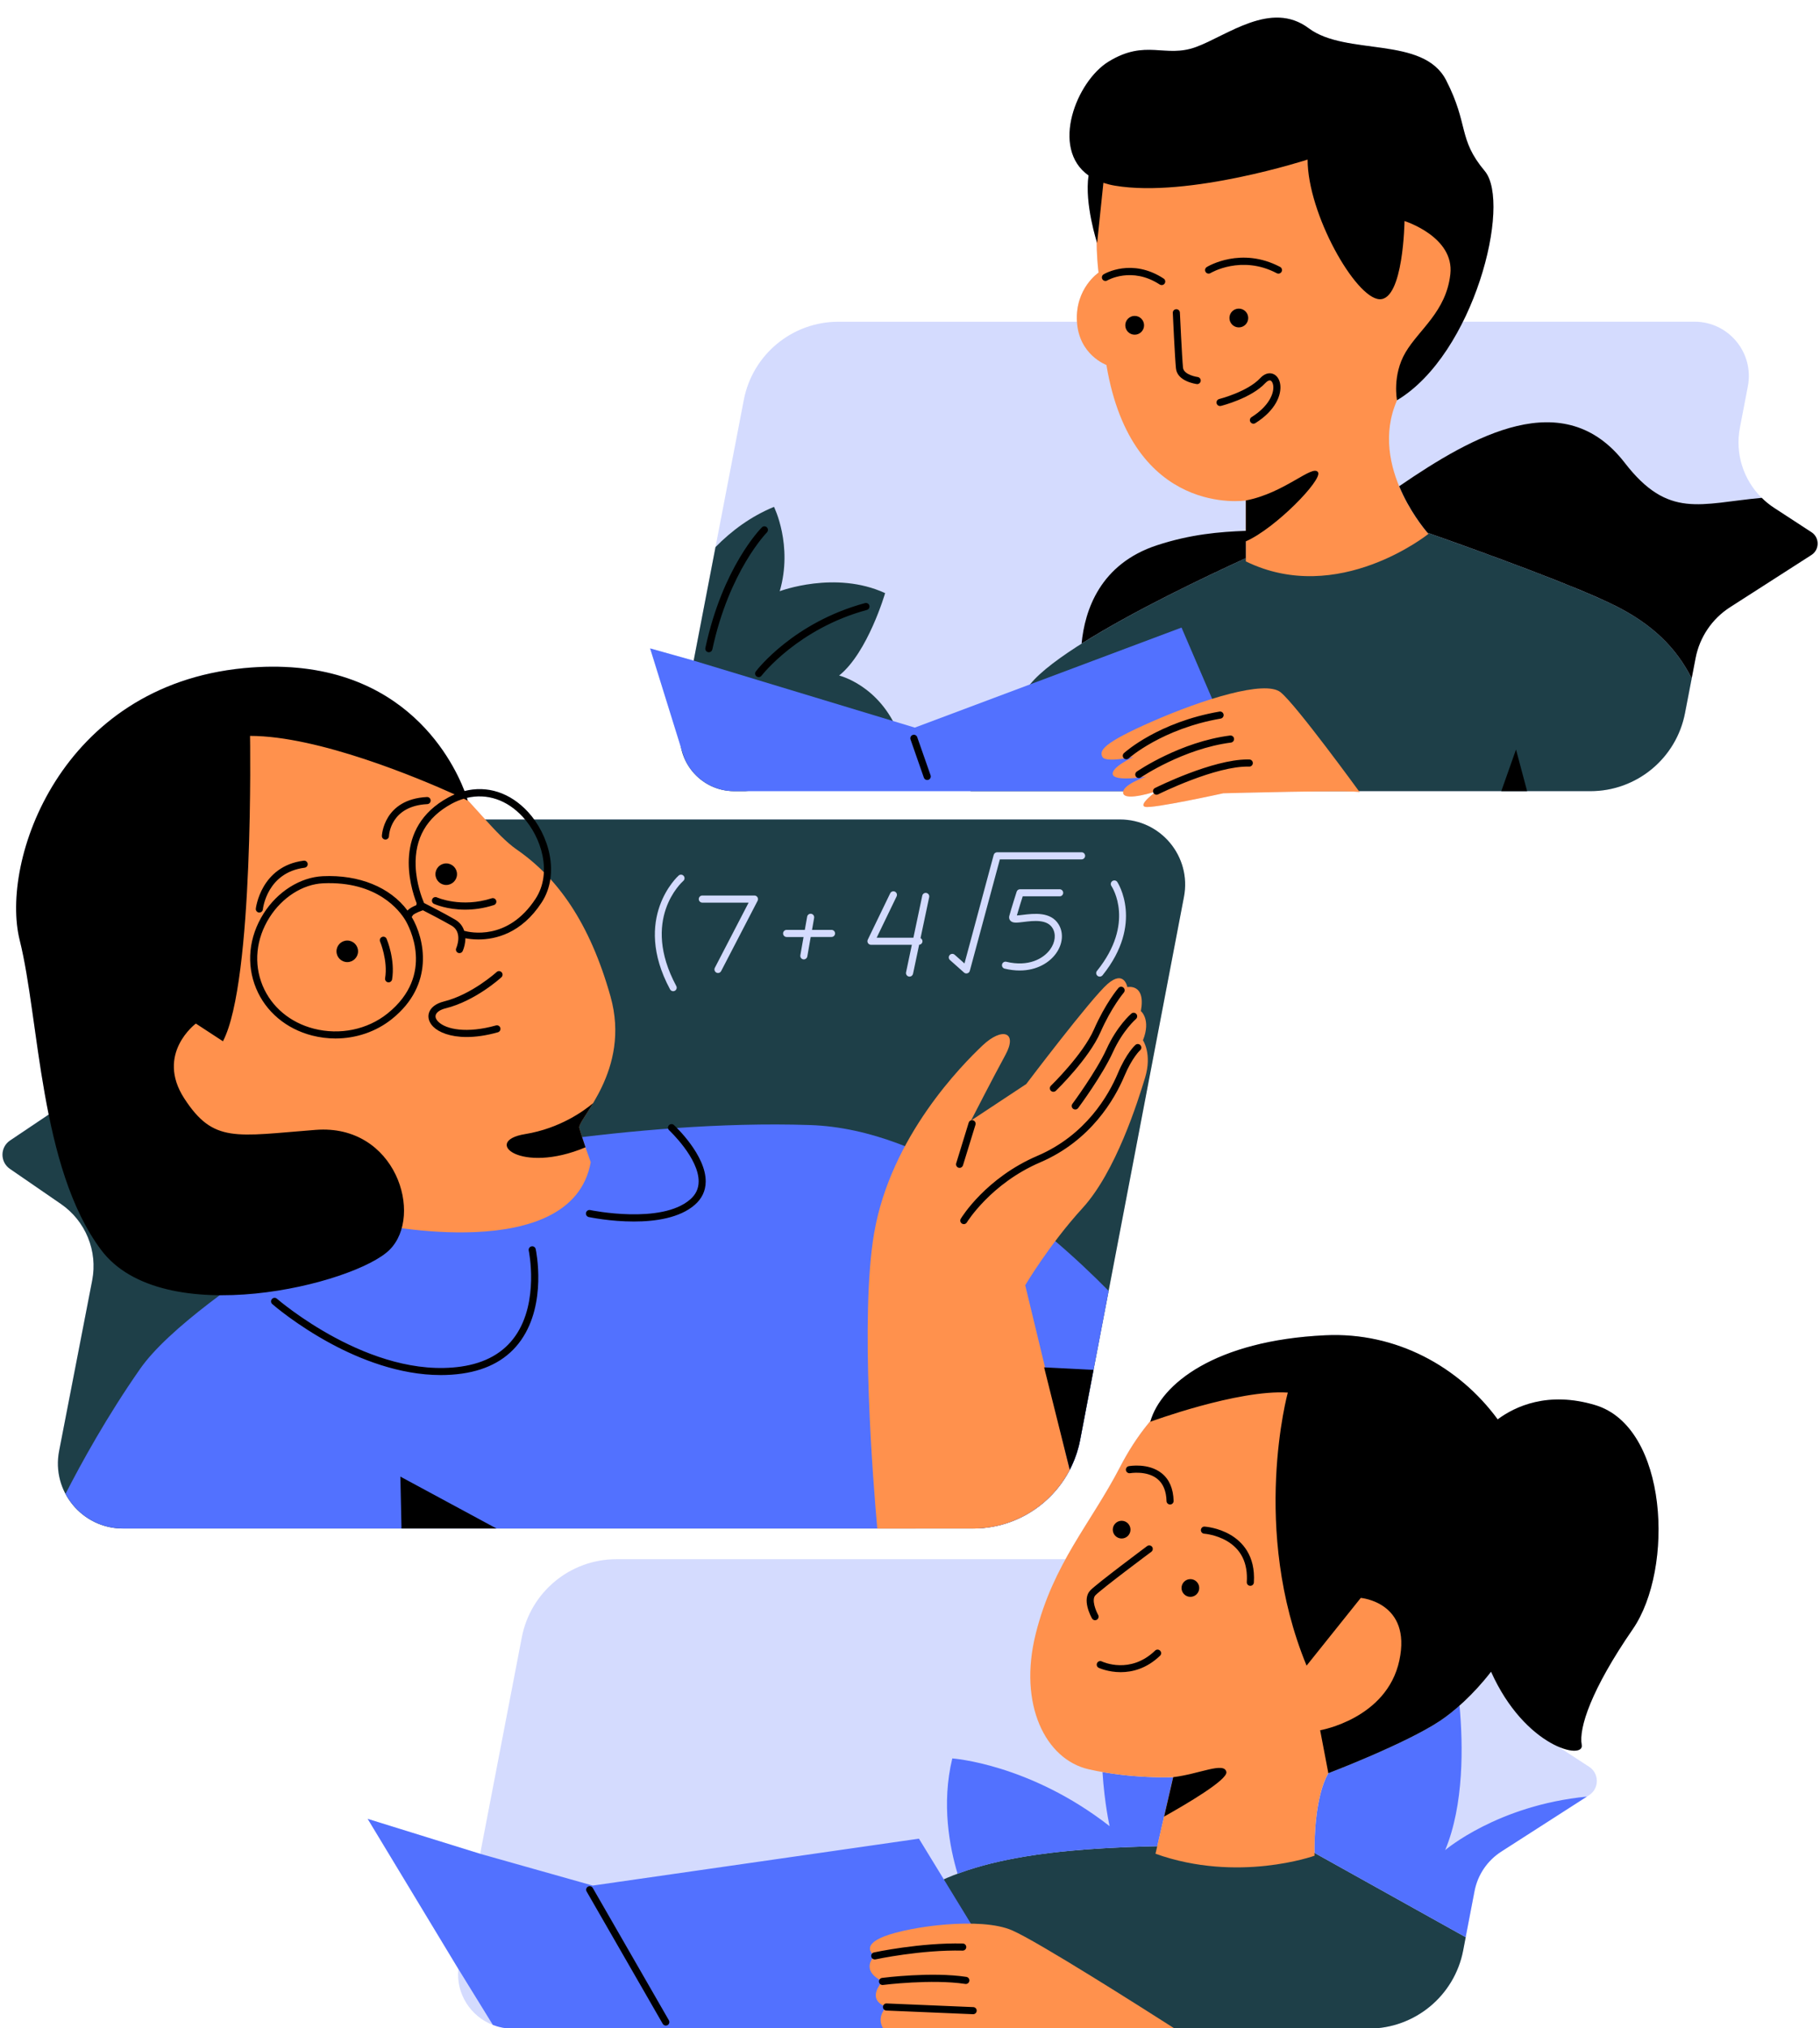 <?xml version="1.0" encoding="UTF-8" standalone="no"?><svg xmlns="http://www.w3.org/2000/svg" xmlns:xlink="http://www.w3.org/1999/xlink" fill="#000000" height="494.7" preserveAspectRatio="xMidYMid meet" version="1" viewBox="-0.6 -4.3 444.0 494.7" width="444" zoomAndPan="magnify"><g id="change1_1"><path d="M20.76,365.93c0.1,0.07,0.2,0.14,0.3,0.2c0.4,0.25,0.81,0.47,1.23,0.68c0.13,0.06,0.26,0.13,0.39,0.19 c0.44,0.21,0.89,0.4,1.35,0.56c0.08,0.03,0.17,0.05,0.26,0.08c0.43,0.15,0.87,0.27,1.31,0.38c0.1,0.02,0.2,0.05,0.3,0.07 c0.5,0.11,1.01,0.2,1.53,0.26c0.11,0.01,0.23,0.02,0.34,0.04c0.54,0.06,1.09,0.09,1.65,0.09h67.94h23.19h92.88h23.4 c0.73,0,1.44-0.04,2.16-0.1c0.23-0.02,0.45-0.05,0.68-0.07c0.49-0.05,0.97-0.11,1.45-0.19c0.26-0.04,0.51-0.09,0.76-0.14 c0.46-0.09,0.92-0.19,1.37-0.31c0.24-0.06,0.47-0.11,0.71-0.18c0.61-0.17,1.22-0.36,1.81-0.57c0.24-0.09,0.48-0.19,0.72-0.28 c0.42-0.16,0.84-0.33,1.25-0.52c0.31-0.14,0.6-0.29,0.9-0.44c0.3-0.15,0.59-0.3,0.88-0.46c0.33-0.18,0.65-0.36,0.96-0.55 c0.24-0.14,0.47-0.29,0.7-0.44c0.35-0.22,0.69-0.44,1.02-0.68c0,0,0,0,0.01,0c0.9-0.64,1.76-1.35,2.57-2.1 c0.07-0.07,0.15-0.13,0.22-0.2c0.37-0.35,0.72-0.71,1.07-1.08c0.09-0.09,0.18-0.19,0.26-0.28c0.36-0.39,0.7-0.78,1.03-1.19 c0.03-0.04,0.06-0.08,0.09-0.12c1.34-1.66,2.49-3.48,3.4-5.44l0,0c0,0,0,0,0,0c0.36-0.78,0.68-1.58,0.97-2.4 c0.13-0.36,0.25-0.72,0.36-1.08c0.08-0.25,0.15-0.51,0.22-0.77c0.18-0.65,0.34-1.31,0.47-1.99l3.27-17.12l0,0l3.68-19.27l0,0 l18.37-96.12c1.87-9.79-5.63-18.86-15.6-18.86H129.68c-0.46-0.64-0.95-1.25-1.46-1.8c-4.38-4.75-9.96-6.53-15.51-5.12 c-3.08-7.97-15.99-33.63-53.86-29.97c-44.74,4.32-59.48,47.03-54.65,66.35c2.71,10.83,3.9,26.92,7.06,42.51l-9.41,6.32 c-2.45,1.65-2.47,5.25-0.04,6.92l12.44,8.56c6.03,4.14,9.02,11.47,7.63,18.65l-8.07,41.61c-0.73,3.75-0.07,7.39,1.56,10.46 c0.19,0.35,0.39,0.7,0.61,1.04c0.12,0.19,0.24,0.37,0.37,0.55c0.18,0.26,0.37,0.52,0.57,0.77c0.16,0.21,0.33,0.41,0.51,0.61 c0.2,0.24,0.42,0.47,0.63,0.69c0.14,0.14,0.27,0.28,0.41,0.41c0.31,0.3,0.63,0.58,0.97,0.85c0.13,0.11,0.27,0.21,0.4,0.31 C20.14,365.51,20.45,365.72,20.76,365.93z M126.95,194.93c0.19,0.2,0.36,0.42,0.54,0.63h-9.72c-1.36-1.49-2.78-3.09-4.29-4.73 c-0.03-0.11-0.09-0.29-0.17-0.54C118.18,189.13,123.09,190.73,126.95,194.93z M397.71,393.04c-10.17,14.74-13.22,24.15-12.46,28.22 c0.3,1.62-2.14,1.98-5.69,0.45l7.52,4.9c2.51,1.63,2.5,5.31-0.02,6.93l-21.41,13.75c-3.4,2.18-5.76,5.67-6.53,9.64l-2.16,11.24h0 l0,0h0l-0.62,3.24c-2.13,11.06-11.81,19.05-23.07,19.05h-47.3h-34.05h-37.05h-29.62H124.4c-0.47,0-0.93-0.03-1.38-0.08 c-0.21-0.02-0.42-0.06-0.63-0.09c-0.22-0.03-0.43-0.07-0.65-0.11c-0.28-0.06-0.55-0.12-0.82-0.2c-0.12-0.03-0.23-0.07-0.35-0.1 c-0.32-0.1-0.63-0.2-0.94-0.31c0,0,0,0,0,0l0,0c-5.42-2.08-9.02-7.6-8.42-13.65l-22.12-36.61l27.45,8.52l10.16-52.8 c2.13-11.06,11.81-19.05,23.07-19.05h109.56c4.19-7.64,9.08-14.33,13.31-22.52c1.9-3.67,4.34-7.58,7.42-11.22 c2.7-9.1,15.91-19.61,42.63-20.87c17.25-0.81,32.61,7.65,42.04,20.51c4.2-3.11,12.22-6.95,23.79-3.48 C406.36,343.73,407.88,378.3,397.71,393.04z M441.3,131.06l-19.85,12.74c-4.38,2.81-7.42,7.3-8.4,12.41l-2.58,13.39 c-2.13,11.06-11.81,19.05-23.07,19.05h-15.45h-6.3h-34.73c0.12,0.17,0.19,0.26,0.19,0.26c-0.64-0.64-33.3,0.25-33.3,0.25 s-17.29,3.81-19.07,3.3c-1.34-0.38,0.91-2.34,2.11-3.29c-0.03-0.04-0.07-0.08-0.09-0.13c-0.02-0.04-0.02-0.09-0.04-0.14 c-1.97,0.59-6.92,1.88-7.32,0.26c-0.04-0.17-0.02-0.34,0.02-0.52h-37.27H181.2h-2.67c-0.46,0-0.92-0.03-1.36-0.08 c-0.12-0.01-0.23-0.03-0.35-0.04c-0.42-0.05-0.83-0.12-1.23-0.21c-0.03-0.01-0.06-0.01-0.09-0.02c-0.41-0.1-0.82-0.22-1.22-0.35 c-0.13-0.04-0.25-0.09-0.38-0.13c-0.32-0.12-0.63-0.25-0.94-0.39c-0.11-0.05-0.23-0.1-0.34-0.16c-0.31-0.16-0.62-0.33-0.91-0.51 c-0.15-0.09-0.3-0.19-0.45-0.28c-0.2-0.13-0.4-0.27-0.59-0.42c-0.24-0.18-0.47-0.36-0.69-0.55c-0.16-0.14-0.33-0.28-0.48-0.42 c-0.17-0.16-0.33-0.32-0.49-0.49c-0.1-0.11-0.2-0.21-0.3-0.32c-0.32-0.36-0.62-0.73-0.91-1.12c-0.04-0.06-0.08-0.11-0.12-0.17 c-0.16-0.23-0.31-0.46-0.45-0.7c-0.05-0.07-0.09-0.15-0.13-0.23c-0.29-0.5-0.56-1.02-0.78-1.55c0,0,0,0,0-0.01l0,0 c-0.28-0.68-0.51-1.38-0.68-2.11L158,153.84l10.62,2.98l12.24-63.6c2.13-11.06,11.81-19.05,23.07-19.05h58.2 c-0.48-8.14,5.27-11.98,5.27-11.98s-0.42-3.04-0.47-7.63c-0.57-1.86-2.88-9.98-1.97-16.06c-9.4-6.64-2.91-23.01,4.89-27.78 c9.15-5.59,13.73-0.76,21.35-3.56c7.63-2.8,18.3-11.44,27.45-4.58s27.96,1.78,33.55,12.71c5.59,10.93,2.8,14.24,9.41,22.12 c4.26,5.08,1.92,22.22-5.31,36.75h56.49c8.32,0,14.58,7.58,13.01,15.76l-1.94,10.09c-1.22,6.32,0.86,12.71,5.32,17.12c0,0,0,0,0,0 c0.41,0.41,0.85,0.8,1.3,1.17c0.07,0.06,0.13,0.11,0.2,0.17c0.47,0.38,0.96,0.74,1.47,1.07l9.16,5.97 C443.33,126.81,443.32,129.77,441.3,131.06z" fill="#d4dbfe"/></g><g id="change2_1"><path d="M412.1,161.16l-1.63,8.45c-2.13,11.06-11.81,19.05-23.07,19.05H236.16c2.51-6.21,7.61-17.49,14.54-26.06 c10.06-12.46,59.88-34.01,59.88-34.01l24.91-7.19c0,0,43.59,14.85,57.96,22.04C402.5,147.96,408.31,153.63,412.1,161.16z M284.65,445.91c-27.78,0.48-50.78,2.87-64.67,13.89c-10.63,8.43-27.43,23.88-34.73,30.66h148.03c11.26,0,20.94-7.99,23.07-19.05 l0.62-3.24l-41.66-23.22C315.31,444.95,312.43,445.43,284.65,445.91z M178.53,188.66h2.67c23.22-2.2,37.4-14.18,37.4-14.18 c-4.67-11.69-14.49-14.02-14.49-14.02c7.01-5.61,11.22-20.1,11.22-20.1c-12.15-5.61-25.71-0.47-25.71-0.47 c3.27-11.22-1.4-20.57-1.4-20.57c-5.64,2.32-10.35,5.82-14.27,9.81l-8.42,43.77C163.95,181.08,170.21,188.66,178.53,188.66z M236.82,368.5H29.41c-9.98,0-17.49-9.1-15.59-18.9l8.07-41.61c1.39-7.18-1.6-14.5-7.63-18.65l-12.44-8.56 c-2.43-1.67-2.41-5.28,0.04-6.92l24.3-16.32c4.06-2.73,6.87-6.96,7.8-11.76l5.57-28.71c2.42-12.48,13.35-21.5,26.06-21.5h207.05 c9.97,0,17.47,9.07,15.6,18.86L262.9,346.93C260.51,359.45,249.56,368.5,236.82,368.5z M258.77,213.45c0-0.48-0.39-0.87-0.87-0.87 h-9.66c-0.38,0-0.71,0.24-0.82,0.6c-0.05,0.16-1.28,3.98-1.79,5.89c-0.16,0.59,0.08,0.98,0.24,1.16c0.57,0.65,1.56,0.53,3.22,0.33 c2.41-0.3,5.72-0.7,7.07,1.48c0.91,1.48,0.69,3.48-0.57,5.22c-1.66,2.3-5.34,4.3-10.69,3.01c-0.46-0.11-0.93,0.17-1.04,0.64 c-0.11,0.47,0.17,0.93,0.64,1.04c1.3,0.31,2.52,0.45,3.65,0.45c4.25,0,7.28-1.96,8.85-4.13c1.68-2.32,1.93-5.06,0.64-7.15 c-1.93-3.12-6.04-2.62-8.75-2.29c-0.46,0.06-1.02,0.13-1.42,0.14c0.42-1.47,1.1-3.63,1.43-4.67h9.03 C258.38,214.32,258.77,213.93,258.77,213.45z M267.15,233.7c0.16,0.13,0.35,0.19,0.54,0.19c0.25,0,0.5-0.11,0.68-0.32 c10.2-12.68,3.67-22.66,3.6-22.76c-0.27-0.4-0.8-0.5-1.2-0.23c-0.4,0.27-0.5,0.8-0.24,1.2c0.24,0.36,5.85,9.06-3.51,20.71 C266.71,232.85,266.77,233.4,267.15,233.7z M166.18,209.32c-0.31-0.36-0.86-0.4-1.22-0.08c-0.12,0.1-11.47,10.32-2.1,27.75 c0.16,0.29,0.45,0.46,0.76,0.46c0.14,0,0.28-0.03,0.41-0.1c0.42-0.23,0.58-0.75,0.35-1.17c-8.7-16.19,1.29-25.25,1.71-25.63 C166.46,210.23,166.5,209.68,166.18,209.32z M184.19,214.53c-0.16-0.26-0.44-0.42-0.74-0.42h-12.71c-0.48,0-0.87,0.39-0.87,0.87 c0,0.48,0.39,0.87,0.87,0.87h11.29l-8.24,15.89c-0.22,0.42-0.05,0.95,0.37,1.17c0.13,0.07,0.26,0.1,0.4,0.1 c0.31,0,0.62-0.17,0.77-0.47l8.9-17.16C184.36,215.11,184.35,214.78,184.19,214.53z M203.12,223.36c0-0.48-0.39-0.87-0.87-0.87 h-4.75l0.51-2.92c0.08-0.47-0.23-0.92-0.7-1c-0.47-0.08-0.92,0.23-1,0.7l-0.57,3.22h-4.43c-0.48,0-0.87,0.39-0.87,0.87 c0,0.48,0.39,0.87,0.87,0.87h4.12l-0.78,4.45c-0.08,0.47,0.23,0.92,0.7,1c0.05,0.01,0.1,0.01,0.15,0.01c0.41,0,0.78-0.3,0.85-0.72 l0.83-4.75h5.05C202.73,224.23,203.12,223.84,203.12,223.36z M225.41,213.49c-0.46-0.1-0.93,0.2-1.02,0.67l-2.16,10.24h-8.96 l4.86-10.07c0.21-0.43,0.03-0.95-0.4-1.16c-0.43-0.21-0.95-0.03-1.16,0.4l-5.47,11.31c-0.13,0.27-0.11,0.58,0.05,0.84 c0.16,0.25,0.44,0.41,0.73,0.41h9.97l-1.41,6.71c-0.1,0.47,0.2,0.93,0.67,1.03c0.06,0.01,0.12,0.02,0.18,0.02 c0.4,0,0.76-0.28,0.85-0.69l1.49-7.08c0.45-0.03,0.81-0.4,0.81-0.86c0-0.33-0.2-0.62-0.47-0.76l2.11-9.99 C226.18,214.05,225.88,213.59,225.41,213.49z M235.99,232.49l7.33-27.19h19.93c0.48,0,0.87-0.39,0.87-0.87 c0-0.48-0.39-0.87-0.87-0.87h-20.59c-0.39,0-0.73,0.26-0.84,0.64l-7.13,26.48l-2.39-2.12c-0.36-0.32-0.9-0.29-1.22,0.07 c-0.32,0.36-0.29,0.9,0.07,1.22l3.43,3.05c0.16,0.14,0.37,0.22,0.57,0.22c0.08,0,0.17-0.01,0.25-0.04 C235.69,233,235.91,232.78,235.99,232.49z" fill="#1e3f48"/></g><g id="change3_1"><path d="M223.58,444.14l28.33,46.32H124.4c-1.69,0-3.28-0.33-4.76-0.89l-8.42-13.65l-22.12-36.61l27.45,8.52 l27.46,7.75L223.58,444.14z M262.9,346.93l6.96-36.39c-15.35-15.57-43.57-39.48-72.87-40.45c-43.59-1.44-91.5,8.62-91.5,8.62 s-58.44,31.62-71.86,50.78c-8.12,11.61-14.49,23.2-18.24,30.55c2.64,4.97,7.86,8.45,14.03,8.45h207.41 C249.56,368.5,260.51,359.45,262.9,346.93z M222.57,173.16l-53.95-16.34L158,153.84l7.64,24.56l0.68,2.11 c1.98,4.72,6.63,8.15,12.22,8.15h126.24l-17.14-39.9L222.57,173.16z M268.36,427.89c0.51,7.89,1.74,13.2,1.74,13.2 c-19.57-15.25-38.38-16.52-38.38-16.52c-2.7,11.11-0.64,21.73,1.29,28.13c12.87-4.8,29.58-6.3,48.72-6.73l1.66-7.21l2.22-9.61 C285.61,429.14,277.58,429.52,268.36,427.89z M351.96,446.93c4.6-11.05,4.39-25.52,3.5-35.26c-1.75,1.55-3.39,2.82-4.77,3.74 c-8.39,5.59-27.24,12.77-27.24,12.77c-3.31,5.8-3.4,16.61-3.37,19.43l36.88,20.56l2.16-11.24c0.76-3.97,3.12-7.45,6.53-9.64 l20.88-13.41C364.72,436,351.96,446.93,351.96,446.93z" fill="#5271ff"/></g><g id="change4_1"><path d="M262.13,74.17c-0.48-8.14,5.27-11.98,5.27-11.98s-4.79-34.49,15.81-46.95c20.6-12.46,57.98-7.34,69,17.09 c11.02,24.43-4.81,44.71-11.99,61c-7.19,16.29,7.66,32.58,7.66,32.58s-22.04,17.72-44.55,6.71v-14.85c0,0-27.78,4.31-34.01-33.05 C269.32,84.7,262.61,82.31,262.13,74.17z M215.19,467.94c-6.23,2.4-2.4,4.79-2.4,4.79s-3.83,3.35,1.92,6.23 c0,0-4.31,4.31,0.96,6.23c0,0-2.61,2.3-0.8,5.27h71.1c-8.61-5.5-33.35-21.2-39.64-23.95C238.66,463.15,221.41,465.55,215.19,467.94 z M322.97,328.54c-28.26-6.23-43.11,11.02-50.3,24.91c-7.19,13.89-16.29,23.47-20.6,40.72s2.4,30.66,12.93,33.05 c10.54,2.4,20.6,1.92,20.6,1.92l-4.31,18.68c20.12,7.19,38.8,0.48,38.8,0.48s-0.48-13.41,3.35-20.12 c3.83-6.71,25.87-13.41,33.53-38.8C364.65,363.99,351.23,334.77,322.97,328.54z M148.34,238.74 c-5.08-18.05-12.96-28.98-22.88-35.84c-9.91-6.86-21.61-30-47.03-33.05c-25.42-3.05-59.23,10.68-65.58,48.3 c-6.36,37.62,22.12,59.23,47.54,61.01c25.42,1.78,25.42,1.78,25.42,1.78l5.08,13.22c0,0,48.04,10.42,52.62-15 c0,0-2.29-6.36-2.8-8.39S153.42,256.79,148.34,238.74z M236.82,368.5c10.11,0,19.08-5.71,23.55-14.32l-10.86-45.02 c0,0,5.85-9.91,13.98-18.81c8.13-8.9,13.47-25.93,15.25-31.78c1.78-5.85-0.51-9.15-0.51-9.15c2.03-5.08-0.51-7.12-0.51-7.12 c1.27-6.86-3.3-5.85-3.3-5.85s-0.76-4.32-4.83-0.76c-4.07,3.56-19.83,24.4-19.83,24.4l-13.47,8.9c0,0,5.34-10.42,8.39-16.01 c3.05-5.59-0.76-6.86-5.59-2.29c-4.83,4.58-22.37,22.12-26.44,45.76c-3.51,20.4-0.21,61.23,0.77,72.05H236.82z M278.75,192.48 c1.78,0.51,19.07-3.3,19.07-3.3s32.67-0.89,33.3-0.25c0,0-15.51-21.35-19.32-24.4c-3.81-3.05-19.07,1.78-31.27,7.12 c-12.2,5.34-12.96,7.12-12.2,8.64c0.76,1.53,7.63,0,7.63,0s-5.59,2.54-5.08,4.32c0.51,1.78,8.13,0.51,8.13,0.51 s-6.1,2.03-5.59,4.07c0.51,2.03,8.13-0.51,8.13-0.51S276.97,191.97,278.75,192.48z" fill="#ff914d"/></g><g id="change5_1"><path d="M86.75,227.72c0,1.45-1.18,2.63-2.63,2.63c-1.45,0-2.63-1.18-2.63-2.63c0-1.45,1.18-2.63,2.63-2.63 C85.57,225.09,86.75,226.27,86.75,227.72z M233.24,280.5c0.08,0.03,0.17,0.04,0.25,0.04c0.37,0,0.71-0.24,0.83-0.61l3.05-9.91 c0.14-0.46-0.12-0.94-0.57-1.08c-0.45-0.14-0.94,0.12-1.08,0.57l-3.05,9.91C232.53,279.87,232.79,280.36,233.24,280.5z M224.78,185.36c0.13,0.36,0.46,0.58,0.82,0.58c0.09,0,0.19-0.02,0.29-0.05c0.45-0.16,0.69-0.65,0.53-1.1l-3.26-9.31 c-0.16-0.45-0.65-0.69-1.1-0.53c-0.45,0.16-0.69,0.65-0.53,1.1L224.78,185.36z M256.38,261.98c0.22,0,0.43-0.08,0.6-0.24 c0.33-0.32,8.04-7.82,10.87-14.25c2.7-6.15,5.68-9.66,5.71-9.7c0.31-0.36,0.27-0.91-0.09-1.22c-0.36-0.31-0.91-0.27-1.22,0.09 c-0.13,0.15-3.17,3.73-5.98,10.13c-2.69,6.12-10.41,13.63-10.49,13.71c-0.34,0.33-0.35,0.88-0.02,1.22 C255.92,261.89,256.15,261.98,256.38,261.98z M92.59,224.22c-0.44,0.19-0.65,0.69-0.46,1.13c0.02,0.05,1.93,4.65,1.22,8.93 c-0.08,0.47,0.24,0.92,0.71,1c0.05,0.01,0.1,0.01,0.14,0.01c0.42,0,0.78-0.3,0.85-0.72c0.79-4.77-1.24-9.68-1.33-9.88 C93.54,224.24,93.03,224.03,92.59,224.22z M105.63,208.91c0,1.45,1.18,2.63,2.63,2.63s2.63-1.18,2.63-2.63s-1.18-2.63-2.63-2.63 S105.63,207.46,105.63,208.91z M311.69,60.8c-9.48-5-17.55-0.18-17.89,0.03c-0.41,0.25-0.54,0.78-0.29,1.19 c0.25,0.41,0.78,0.53,1.19,0.29c0.07-0.05,7.56-4.52,16.18,0.03c0.13,0.07,0.27,0.1,0.4,0.1c0.31,0,0.61-0.17,0.77-0.46 C312.27,61.55,312.11,61.02,311.69,60.8z M94.45,300.51c-8.39,8.39-55.42,20.08-70.41,0s-15-56.18-19.83-75.5 c-4.83-19.32,9.91-62.03,54.65-66.35c37.87-3.66,50.78,22,53.86,29.97c5.54-1.41,11.13,0.37,15.51,5.12 c5.02,5.45,7.89,15.04,3.3,22.07c-4.94,7.58-11.31,9.01-15.41,9.01c-1.36,0-2.46-0.16-3.19-0.3c0,1.21-0.31,2.35-0.65,3.12 c-0.14,0.32-0.46,0.51-0.79,0.51c-0.12,0-0.24-0.02-0.35-0.07c-0.44-0.19-0.63-0.7-0.44-1.14c0.07-0.16,1.67-3.89-1.16-5.51 c-2.44-1.39-5.39-2.92-6.97-3.73c-1.83,0.62-2.35,1.09-2.46,1.2c-0.05,0.16-0.15,0.3-0.28,0.41c3.17,5.36,5.66,16.53-4.83,24.92 c-3.87,3.1-8.76,4.74-13.76,4.74c-1.9,0-3.81-0.24-5.7-0.72c-6.31-1.62-11.29-5.8-13.65-11.48c-2.46-5.91-1.8-12.56,1.81-18.26 c3.4-5.37,8.94-8.86,14.46-9.12c8.85-0.41,16.43,2.7,20.65,8.38c0.4-0.46,1.14-0.9,2.18-1.33c-0.02-0.14,0-0.29,0.06-0.43 c-1.65-4.25-5.88-18.47,7.75-25.84c0.5-0.27,1.01-0.51,1.52-0.73c-8.71-3.93-33.23-14.27-49.92-14.27c0,0,1.02,59.99-6.61,74.48 l-6.61-4.32c0,0-9.91,7.37-2.8,18.3c7.12,10.93,12.46,9.15,32.03,7.63C95.97,269.76,102.84,292.13,94.45,300.51z M98.28,220.12 c-1.36-2.26-6.8-9.59-20.06-8.99c-4.96,0.23-9.97,3.42-13.07,8.32c-3.3,5.21-3.91,11.29-1.67,16.67 c2.16,5.17,6.71,8.99,12.49,10.47c6.33,1.62,13.04,0.24,17.95-3.69C105.75,233.42,99.08,221.46,98.28,220.12z M112.55,190.5 c-0.99,0.29-1.97,0.69-2.95,1.22c-6.1,3.3-9.06,8.43-8.8,15.26c0.16,4.1,1.48,7.62,2.04,8.95c1.39,0.7,4.78,2.44,7.53,4.02 c1.24,0.71,1.94,1.71,2.27,2.77c1.31,0.37,10.64,2.57,17.42-7.83c4.11-6.3,1.46-14.98-3.12-19.95c-3.86-4.2-8.77-5.8-13.64-4.64 c0.13,0.41,0.2,0.66,0.2,0.66S113.17,190.79,112.55,190.5z M104.85,215c-0.2,0.43-0.01,0.95,0.43,1.15 c0.18,0.08,3.14,1.41,7.59,1.41c2.06,0,4.45-0.29,7.02-1.12c0.45-0.15,0.7-0.63,0.56-1.09c-0.15-0.45-0.63-0.7-1.09-0.56 c-7.44,2.4-13.3-0.19-13.36-0.22C105.56,214.37,105.04,214.56,104.85,215z M273.92,75.04c0,1.26,1.02,2.29,2.29,2.29 s2.29-1.02,2.29-2.29c0-1.26-1.02-2.29-2.29-2.29S273.92,73.77,273.92,75.04z M303.91,73.26c0-1.26-1.02-2.29-2.29-2.29 s-2.29,1.02-2.29,2.29c0,1.26,1.02,2.29,2.29,2.29S303.91,74.52,303.91,73.26z M108.13,241.62c7.25-1.81,13.34-7.34,13.59-7.57 c0.35-0.32,0.38-0.87,0.05-1.22c-0.32-0.35-0.87-0.38-1.22-0.05c-0.06,0.05-6.03,5.47-12.84,7.17c-2.01,0.5-3.31,1.52-3.69,2.87 c-0.31,1.11,0.09,2.31,1.08,3.3c1.36,1.35,4.11,2.5,8.14,2.5c2.17,0,4.72-0.33,7.62-1.15c0.46-0.13,0.73-0.61,0.6-1.07 c-0.13-0.46-0.61-0.73-1.07-0.6c-7.09,1.99-12.18,0.98-14.07-0.91c-0.32-0.31-0.82-0.94-0.63-1.61 C105.89,242.56,106.78,241.95,108.13,241.62z M277.71,185.31c0.1-0.07,10.4-7.02,21.99-8.5c0.47-0.06,0.81-0.49,0.75-0.97 c-0.06-0.47-0.48-0.8-0.97-0.75c-12.02,1.53-22.32,8.49-22.75,8.79c-0.39,0.27-0.5,0.81-0.23,1.2c0.17,0.25,0.44,0.38,0.72,0.38 C277.39,185.46,277.56,185.41,277.71,185.31z M261.02,264.92c-0.28,0.38-0.2,0.93,0.18,1.21c0.16,0.12,0.34,0.17,0.52,0.17 c0.26,0,0.53-0.12,0.7-0.35c0.24-0.32,5.93-8.02,8.48-13.63c2.42-5.33,5.59-8.06,5.62-8.09c0.36-0.31,0.41-0.86,0.1-1.22 c-0.31-0.36-0.85-0.41-1.22-0.1c-0.14,0.12-3.48,2.99-6.07,8.69C266.84,257.05,261.08,264.84,261.02,264.92z M264.96,38.5 c-1.03,6.91,2.09,16.46,2.09,16.46l1.53-14.67c0.86,0.28,1.78,0.52,2.79,0.69c18.05,3.05,47.03-6.36,47.03-6.36 c0,13.22,11.69,33.81,17.54,34.06c5.85,0.25,6.1-19.07,6.1-19.07s12.2,3.81,11.18,12.96c-1.02,9.15-7.63,13.47-10.93,19.07 c-3.3,5.59-2.08,11.68-2.08,11.68c18.76-11.2,28.01-48.03,21.4-55.91c-6.61-7.88-3.81-11.18-9.41-22.12 c-5.59-10.93-24.4-5.85-33.55-12.71s-19.83,1.78-27.45,4.58c-7.63,2.8-12.2-2.03-21.35,3.56C262.05,15.49,255.56,31.86,264.96,38.5 z M297.19,170.96c0.47-0.08,0.79-0.53,0.71-1c-0.08-0.47-0.52-0.79-1-0.71c-14.82,2.56-22.97,9.82-23.31,10.13 c-0.35,0.32-0.38,0.87-0.06,1.22c0.17,0.19,0.41,0.28,0.64,0.28c0.21,0,0.41-0.07,0.58-0.22 C274.83,180.59,282.9,173.43,297.19,170.96z M291.35,89.37c0.04,0,0.07,0.01,0.11,0.01c0.43,0,0.8-0.32,0.86-0.76 c0.06-0.47-0.28-0.91-0.75-0.97c-0.03,0-3.39-0.48-3.57-2.28c-0.25-2.49-0.75-13.32-0.76-13.43c-0.02-0.48-0.43-0.85-0.91-0.82 c-0.48,0.02-0.85,0.43-0.82,0.9c0.02,0.45,0.51,10.98,0.77,13.52C286.59,88.74,291.16,89.34,291.35,89.37z M304.72,97.44 c-0.4,0.25-0.53,0.79-0.27,1.19c0.16,0.26,0.45,0.41,0.73,0.41c0.16,0,0.32-0.04,0.46-0.13c4.97-3.12,6.4-6.89,6.09-9.38 c-0.17-1.36-0.87-2.36-1.88-2.68c-0.99-0.32-2.09,0.08-3.02,1.08c-3.09,3.33-9.93,5.07-10,5.09c-0.46,0.12-0.75,0.59-0.63,1.05 c0.12,0.47,0.59,0.74,1.05,0.63c0.3-0.07,7.41-1.88,10.85-5.59c0.45-0.48,0.91-0.71,1.22-0.61c0.34,0.11,0.61,0.6,0.69,1.25 C310.25,91.61,309,94.74,304.72,97.44z M282.81,65.23c0.28,0,0.56-0.14,0.72-0.39c0.26-0.4,0.15-0.94-0.25-1.2 c-7.74-5.07-14.37-1.2-14.65-1.03c-0.41,0.25-0.54,0.78-0.3,1.19c0.25,0.41,0.78,0.55,1.19,0.3c0.06-0.03,5.97-3.48,12.81,1 C282.48,65.18,282.65,65.23,282.81,65.23z M320.94,110.88c-1.27-2.03-8.13,5.08-17.61,6.88v7.41c-6.46,0.24-13.44,0.83-21.63,3.5 c-13.94,4.55-17.66,15.85-18.44,24c12.55-7.92,30.26-16.36,40.07-20.84v-4.1C310.49,124.61,322.09,112.71,320.94,110.88z M281.54,189.53c0.13,0,0.26-0.03,0.39-0.09c0.14-0.07,14.12-7.02,22.21-6.77c0.01,0,0.02,0,0.03,0c0.47,0,0.85-0.37,0.87-0.84 c0.01-0.48-0.36-0.88-0.84-0.89c-0.16-0.01-0.31-0.01-0.47-0.01c-8.54,0-21.99,6.67-22.56,6.96c-0.43,0.21-0.6,0.73-0.39,1.16 C280.92,189.36,281.23,189.53,281.54,189.53z M388.56,338.39c-11.58-3.47-19.6,0.37-23.79,3.48 c-9.43-12.86-24.79-21.33-42.04-20.51c-26.95,1.27-40.16,11.95-42.71,21.1c0,0,21.35-7.88,33.55-7.12c0,0-9.15,33.3,4.58,66.6 l13.22-16.52c0,0,12.46,1.02,9.41,15.25c-3.05,14.24-19.32,17.03-19.32,17.03l2,10.48c0,0,18.85-7.18,27.24-12.77 c3.32-2.21,8.06-6.3,12.45-11.99c8.3,18.52,22.84,21.66,22.12,17.84c-0.76-4.07,2.29-13.47,12.46-28.22 C407.88,378.3,406.36,343.73,388.56,338.39z M273.03,366.61c-1.19,0-2.16,0.97-2.16,2.16s0.97,2.16,2.16,2.16s2.16-0.97,2.16-2.16 S274.22,366.61,273.03,366.61z M254.12,329.19l6.25,24.98l0.5-1.01c0.91-1.95,1.61-4.04,2.03-6.24l3.27-17.12L254.12,329.19z M267.3,389.57c-0.51-0.91-1.72-3.74-0.65-4.81c1.71-1.71,13.51-10.51,13.63-10.59c0.38-0.29,0.46-0.83,0.18-1.21 c-0.29-0.38-0.83-0.46-1.21-0.18c-0.49,0.37-12.02,8.96-13.82,10.76c-2.18,2.18,0.1,6.41,0.37,6.88c0.16,0.28,0.45,0.44,0.75,0.44 c0.14,0,0.29-0.04,0.42-0.11C267.38,390.51,267.53,389.99,267.3,389.57z M281.75,356.4c1.41,1.15,2.17,2.97,2.23,5.4 c0.01,0.47,0.4,0.84,0.87,0.84c0.01,0,0.02,0,0.02,0c0.48-0.01,0.85-0.41,0.84-0.89c-0.08-2.97-1.05-5.23-2.88-6.71 c-3.21-2.6-7.86-1.78-8.06-1.75c-0.47,0.09-0.78,0.54-0.69,1.01c0.09,0.47,0.55,0.78,1.01,0.7 C275.13,355,279.16,354.3,281.75,356.4z M273.7,258.14c1.91-4.54,3.82-6.28,3.84-6.29c0.36-0.32,0.4-0.86,0.08-1.22 c-0.32-0.36-0.86-0.4-1.22-0.08c-0.09,0.08-2.21,1.97-4.29,6.92c-2.25,5.34-7.79,15.06-19.62,20.13 c-12.57,5.38-18.46,14.94-18.7,15.34c-0.25,0.41-0.12,0.94,0.29,1.19c0.14,0.08,0.3,0.13,0.45,0.13c0.29,0,0.58-0.15,0.74-0.42 c0.06-0.09,5.84-9.48,17.9-14.65C265.55,273.88,271.35,263.73,273.7,258.14z M291.96,383c0-1.19-0.97-2.16-2.16-2.16 s-2.16,0.97-2.16,2.16s0.97,2.16,2.16,2.16S291.96,384.2,291.96,383z M299.55,370.02c-3.03-1.77-6.13-1.98-6.26-1.99 c-0.48-0.06-0.89,0.33-0.92,0.81c-0.03,0.48,0.33,0.89,0.81,0.92c0.03,0,2.81,0.2,5.5,1.76c3.53,2.06,5.17,5.43,4.88,10.03 c-0.03,0.48,0.33,0.89,0.81,0.92c0.02,0,0.04,0,0.06,0c0.45,0,0.83-0.35,0.86-0.81C305.71,375.05,302.4,371.68,299.55,370.02z M365.65,188.66h6.3l-2.71-10.16L365.65,188.66z M281.2,398.27c-6.08,5.84-12.73,2.77-13.01,2.64c-0.43-0.21-0.95-0.02-1.15,0.41 c-0.21,0.43-0.03,0.95,0.4,1.15c0.04,0.02,2.26,1.06,5.36,1.06c2.79,0,6.3-0.84,9.6-4.01c0.35-0.33,0.36-0.88,0.02-1.22 C282.09,397.95,281.54,397.93,281.2,398.27z M285.61,429.14l-2.22,9.61c5.18-2.9,15.57-8.97,15.19-10.88 C298.07,425.33,291.96,428.38,285.61,429.14z M236.84,485.22l-21.14-0.89c-0.47-0.04-0.88,0.35-0.9,0.83 c-0.02,0.48,0.35,0.88,0.83,0.9l21.14,0.89c0.01,0,0.02,0,0.04,0c0.46,0,0.84-0.36,0.86-0.83 C237.69,485.64,237.32,485.24,236.84,485.22z M62.67,218.26c0.44,0,0.81-0.33,0.86-0.77c0.04-0.37,1.09-9,10.18-10.16 c0.47-0.06,0.81-0.49,0.75-0.97c-0.06-0.47-0.5-0.81-0.97-0.75c-10.47,1.34-11.67,11.6-11.68,11.7c-0.05,0.48,0.29,0.9,0.77,0.95 C62.61,218.25,62.64,218.26,62.67,218.26z M129.06,299.68c-0.47,0.1-0.77,0.56-0.67,1.03c0.03,0.12,2.58,12.44-3.26,20.81 c-2.87,4.12-7.32,6.63-13.24,7.48c-22.14,3.16-44.7-16.36-44.93-16.55c-0.36-0.32-0.91-0.28-1.22,0.08 c-0.32,0.36-0.28,0.91,0.08,1.22c0.24,0.21,5.88,5.12,14.42,9.71c6.77,3.64,16.5,7.61,26.7,7.61c1.72,0,3.46-0.11,5.2-0.36 c6.41-0.92,11.26-3.67,14.41-8.2c6.27-8.99,3.65-21.63,3.54-22.17C129.98,299.87,129.52,299.57,129.06,299.68z M144.1,264.75 c-2.17,1.83-8.06,6.16-16.6,7.55c-10.59,1.72-1.13,9.9,14.74,3.22c-0.62-1.79-1.27-3.77-1.52-4.75 C140.53,270.03,142.18,267.95,144.1,264.75z M97.35,368.5h23.19l-23.47-12.67L97.35,368.5z M93.43,200.46 c0.46,0,0.85-0.37,0.86-0.83c0.01-0.3,0.38-7.35,9.35-7.81c0.48-0.02,0.84-0.43,0.82-0.91c-0.02-0.48-0.41-0.84-0.91-0.82 c-10.59,0.54-10.99,9.39-10.99,9.48c-0.02,0.48,0.36,0.87,0.84,0.89C93.41,200.46,93.42,200.46,93.43,200.46z M144.01,456.16 c-0.24-0.41-0.77-0.56-1.18-0.32c-0.41,0.24-0.56,0.77-0.32,1.18l18.57,32.28c0.16,0.28,0.45,0.43,0.75,0.43 c0.15,0,0.29-0.04,0.43-0.11c0.41-0.24,0.56-0.77,0.32-1.18L144.01,456.16z M163.81,270.09c-0.35-0.32-0.9-0.3-1.22,0.05 c-0.33,0.35-0.3,0.9,0.05,1.22c0.07,0.07,7.28,6.82,7.2,12.55c-0.02,1.72-0.7,3.13-2.06,4.32c-7.04,6.16-24.22,2.64-24.39,2.6 c-0.47-0.1-0.93,0.2-1.03,0.67c-0.1,0.47,0.2,0.93,0.67,1.03c0.39,0.08,5.3,1.09,11.01,1.09c5.26,0,11.19-0.86,14.87-4.08 c1.73-1.51,2.62-3.4,2.65-5.6C171.66,277.44,164.13,270.39,163.81,270.09z M210.43,142.79c-17.38,4.7-26.27,16.18-26.64,16.67 c-0.29,0.38-0.22,0.92,0.17,1.21c0.16,0.12,0.34,0.18,0.52,0.18c0.26,0,0.52-0.12,0.69-0.34c0.09-0.11,8.9-11.5,25.71-16.05 c0.46-0.13,0.73-0.6,0.61-1.06C211.37,142.94,210.89,142.67,210.43,142.79z M234.89,479.57c0.47,0.07,0.91-0.25,0.99-0.73 c0.07-0.47-0.25-0.91-0.73-0.99c-8.41-1.28-20.06,0.18-20.56,0.25c-0.47,0.06-0.81,0.49-0.75,0.97c0.06,0.44,0.43,0.76,0.86,0.76 c0.04,0,0.07,0,0.11-0.01C214.93,479.8,226.72,478.33,234.89,479.57z M234.24,471.44c0.01,0,0.01,0,0.02,0 c0.47,0,0.85-0.37,0.87-0.84c0.01-0.48-0.37-0.87-0.84-0.89c-10.41-0.24-21.57,2.15-21.68,2.18c-0.47,0.1-0.76,0.56-0.66,1.03 c0.09,0.4,0.45,0.68,0.85,0.68c0.06,0,0.12-0.01,0.19-0.02C213.08,473.56,224.07,471.2,234.24,471.44z M186.49,124.32 c-0.34-0.34-0.89-0.34-1.22,0c-0.39,0.39-9.58,9.76-13.79,29.41c-0.1,0.47,0.2,0.93,0.67,1.03c0.06,0.01,0.12,0.02,0.18,0.02 c0.4,0,0.76-0.28,0.85-0.68c4.1-19.12,13.23-28.46,13.32-28.55C186.83,125.2,186.83,124.66,186.49,124.32z M441.32,125.5 l-9.16-5.97c-1.09-0.71-2.07-1.52-2.97-2.41c-15.01,1.35-22.75,5.28-33.43-8.55c-14.81-19.17-36.94-6.66-55.02,5.72 c2.46,5.93,5.97,10.24,6.9,11.33c14,4.94,36.3,13.05,45.81,17.81c9.05,4.53,14.86,10.2,18.65,17.72l-1.63,8.45l2.58-13.39 c0.98-5.11,4.02-9.6,8.4-12.41l19.85-12.74C443.32,129.77,443.33,126.81,441.32,125.5z" fill="inherit"/></g></svg>